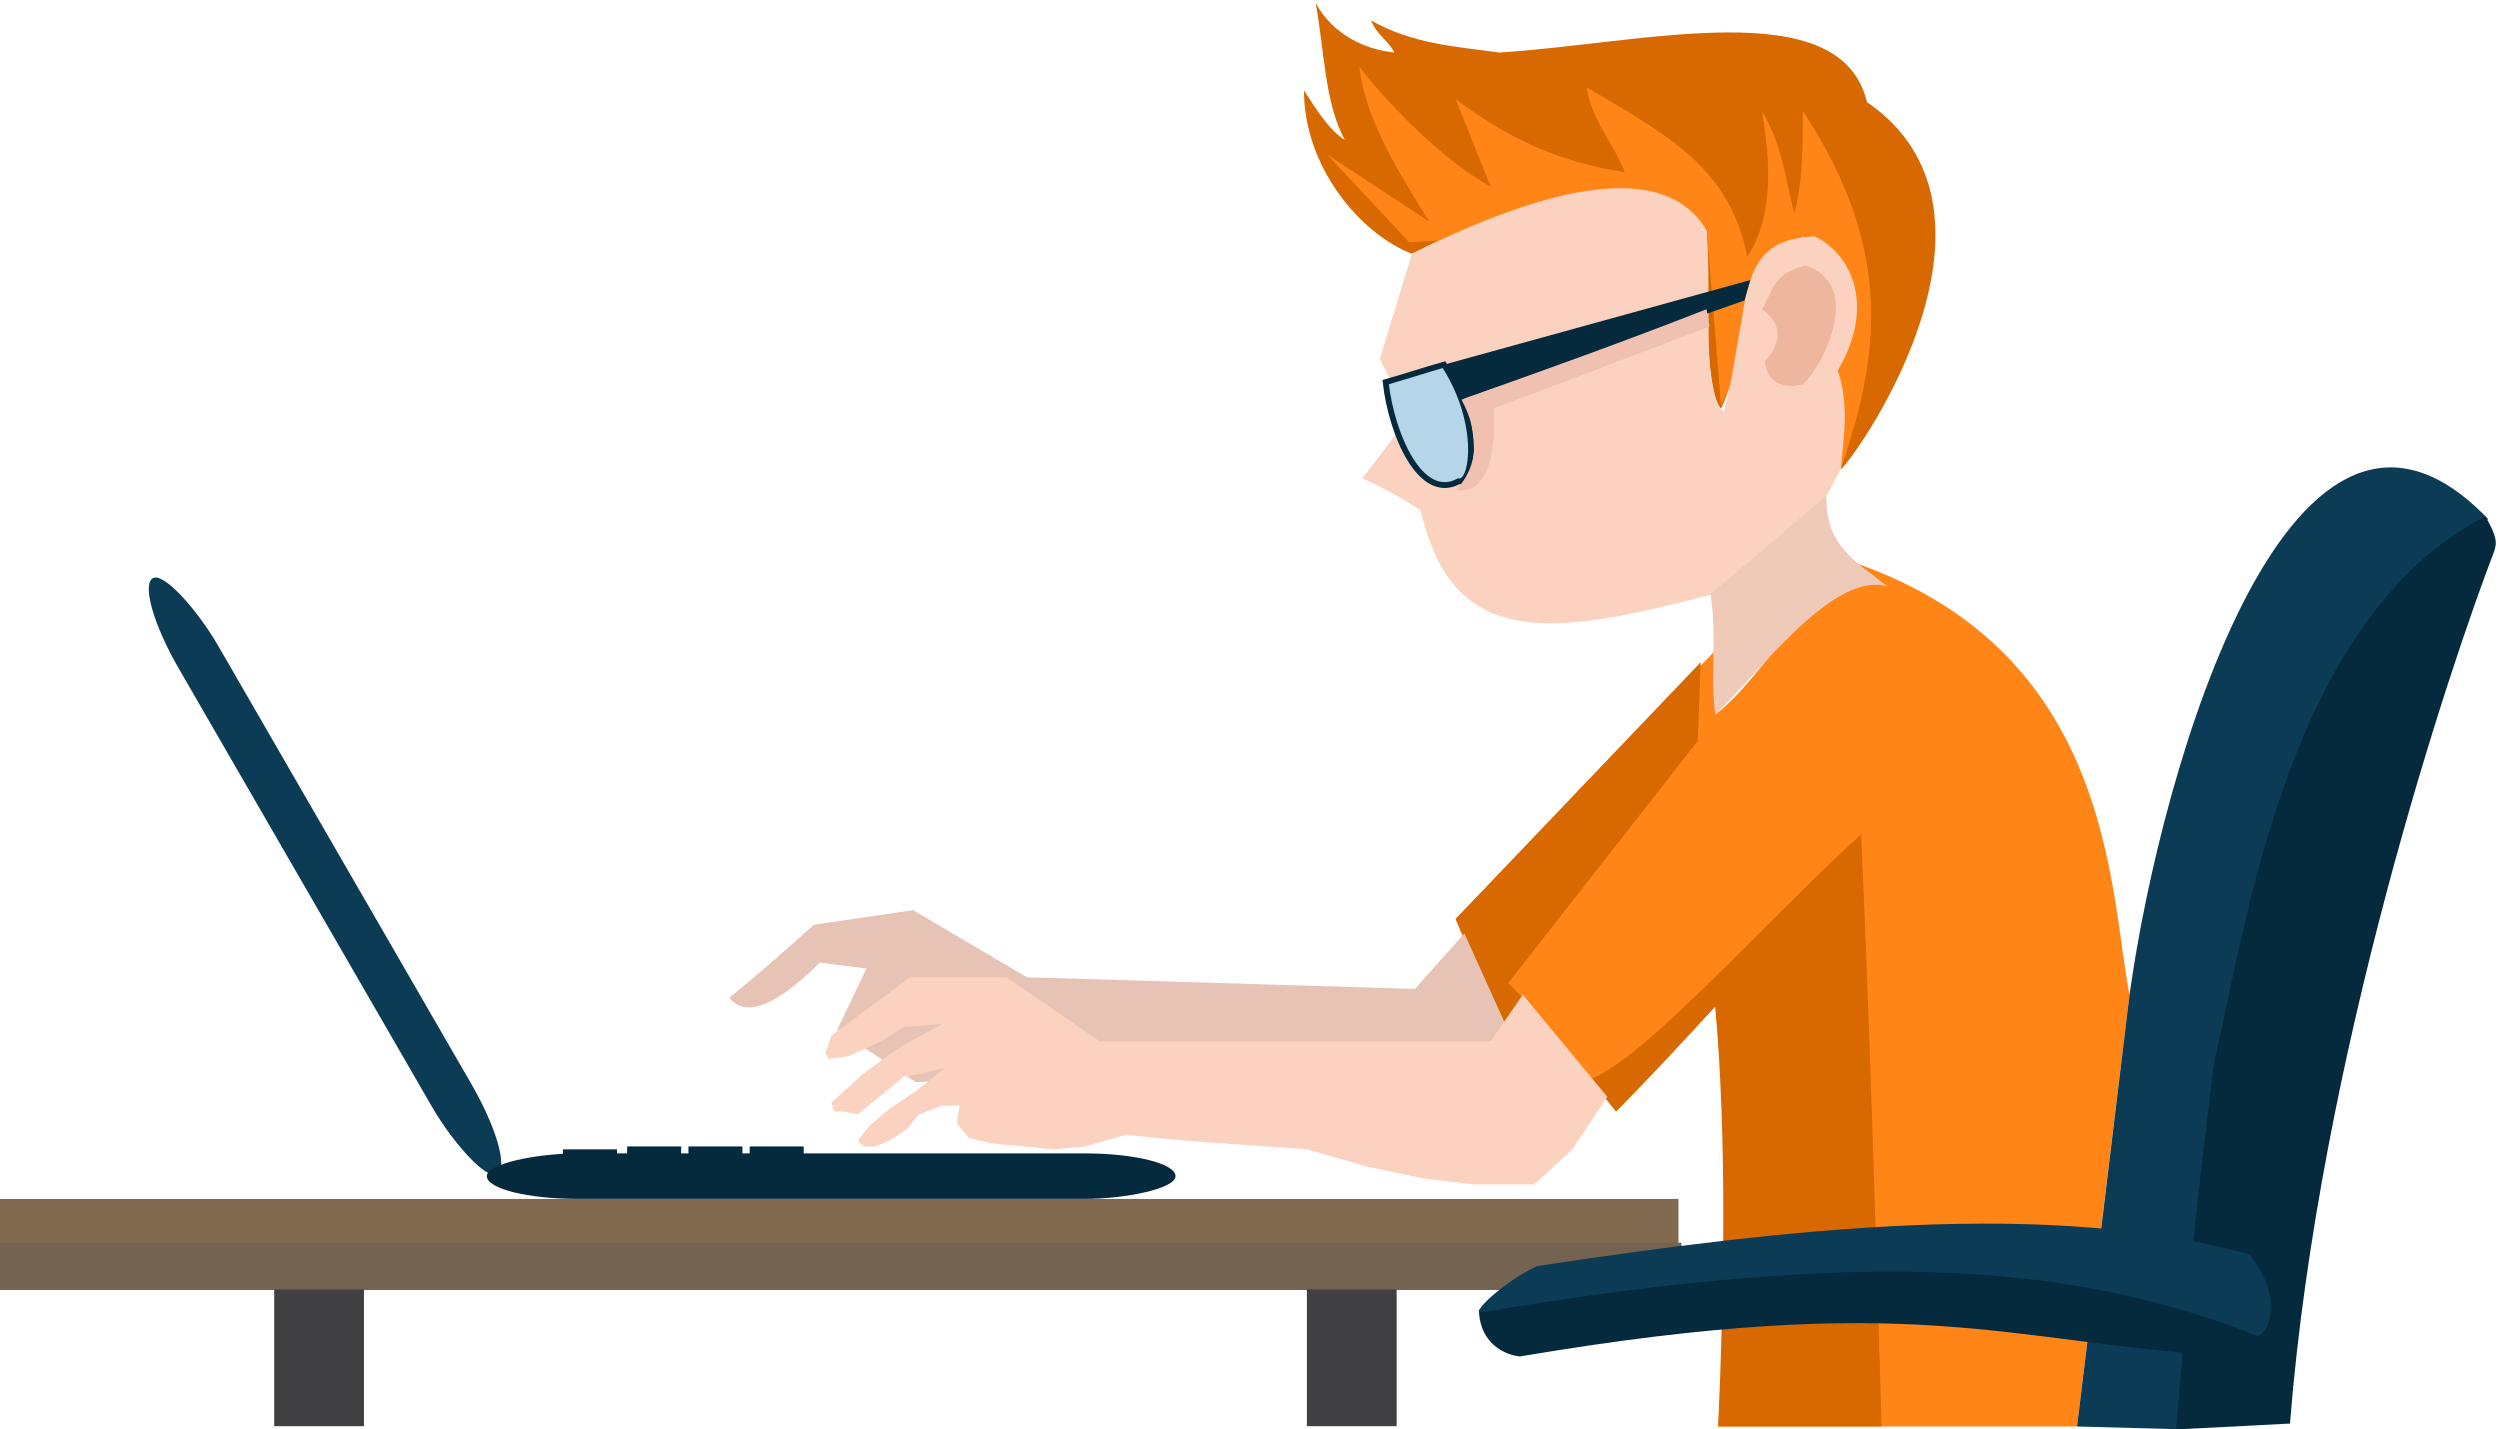 <?xml version="1.0" encoding="UTF-8"?>
<!DOCTYPE svg PUBLIC "-//W3C//DTD SVG 1.1//EN" "http://www.w3.org/Graphics/SVG/1.1/DTD/svg11.dtd">
<!-- Creator: CorelDRAW X8 -->
<svg xmlns="http://www.w3.org/2000/svg" xml:space="preserve" width="857px" height="490px" version="1.1" style="shape-rendering:geometricPrecision; text-rendering:geometricPrecision; image-rendering:optimizeQuality; fill-rule:evenodd; clip-rule:evenodd"
viewBox="0 0 857 490"
 xmlns:xlink="http://www.w3.org/1999/xlink">
 <defs>
  <style type="text/css">
   <![CDATA[
    .str0 {stroke:#05293D;stroke-width:2}
    .fil6 {fill:#05293D}
    .fil9 {fill:#0B3B55}
    .fil12 {fill:#404042}
    .fil11 {fill:#746351}
    .fil10 {fill:#806B50}
    .fil5 {fill:#B5D6E8}
    .fil1 {fill:#D86800}
    .fil8 {fill:#E7C3B5}
    .fil4 {fill:#EEB69D}
    .fil2 {fill:#EFCAB8}
    .fil7 {fill:#F0C1B1}
    .fil3 {fill:#FBD2C0}
    .fil0 {fill:#FF8616}
   ]]>
  </style>
 </defs>
 <g id="Слой_x0020_1">
  <path class="fil0" d="M499 315l89 -92c0,7 0,15 0,22 19,-15 28,-42 56,-46 -2,-2 -5,-4 -8,-6 89,31 87,113 94,148l-18 148c-41,0 -82,0 -123,0 3,-49 4,-96 -1,-144l-34 36 -32 -40 -7 12 -16 -38z"/>
  <polygon class="fil1" points="499,315 515,353 522,342 517,337 582,254 583,227 "/>
  <path class="fil1" d="M638 286c-31,28 -74,77 -93,84l9 11c12,-12 23,-24 34,-36 4,46 3,98 1,144l56 0c-2,-68 -4,-136 -7,-203z"/>
  <path class="fil1" d="M447 31c0,26 19,49 37,56 15,-7 80,-43 101,-8 -1,31 1,58 5,61 10,-19 1,-63 32,-59 22,6 14,38 8,46 4,13 2,23 1,34 8,-8 63,-89 9,-126 -9,-38 -77,-20 -126,-17 -15,-2 -30,-3 -44,-11 2,5 6,7 8,11 -10,-1 -21,-6 -27,-17 3,16 3,34 10,47 -6,-4 -10,-11 -14,-17z"/>
  <path class="fil0" d="M630 127c1,11 1,23 1,34 12,-36 20,-73 -13,-123 0,11 0,26 -3,35 -3,-12 -4,-23 -11,-35 3,18 4,36 -5,50 -6,-30 -26,-41 -55,-58 1,10 9,19 13,29 -20,-3 -38,-10 -58,-25 4,10 8,20 12,30 -16,-9 -33,-26 -45,-41 2,18 14,37 24,53l-35 -23 28 30 102 -5 5 61 28 -58 12 46z"/>
  <path class="fil2" d="M626 169c-14,11 -26,23 -40,33 3,15 0,29 2,43 18,-18 41,-49 59,-44 -15,-11 -21,-16 -21,-32z"/>
  <path class="fil3" d="M585 79c-14,-24 -53,-16 -101,8l-11 36 10 20 -16 21c7,3 14,7 20,11 11,48 45,43 99,29l40 -34c2,-3 3,-6 5,-9 1,-11 3,-22 -1,-34 14,-24 3,-41 -8,-46 -16,1 -22,7 -25,29 -2,10 -3,20 -6,31 -8,-4 -4,-42 -6,-62z"/>
  <path class="fil4" d="M605 124c6,-7 6,-13 -1,-18 4,-6 3,-12 15,-15 23,8 1,42 -2,41 -5,1 -11,0 -12,-8z"/>
  <path class="fil5 str0" d="M500 165c-13,7 -23,-16 -25,-34 7,-2 13,-4 20,-6 13,20 10,41 5,40z"/>
  <polygon class="fil6" points="600,96 495,125 501,137 598,103 "/>
  <path class="fil7" d="M585 106c-28,11 -56,21 -84,31 9,17 2,27 -2,31 12,2 14,-16 13,-28l74 -28 -1 -6z"/>
  <path class="fil8" d="M516 351l-14 -31 -17 19 -133 -4 -39 -23 -34 5c-9,8 -19,17 -29,25 7,9 21,-2 31,-12l16 2 -10 21 27 18 197 -13 5 -7z"/>
  <polygon class="fil3" points="551,376 522,341 511,357 377,357 345,335 312,335 285,355 284,358 283,361 284,363 291,362 302,357 310,352 323,351 312,357 307,360 296,368 285,378 286,381 289,381 294,382 310,369 316,368 324,366 314,374 305,380 298,386 294,391 296,393 300,393 305,391 311,387 315,382 323,379 329,379 328,385 332,390 340,392 351,393 361,394 372,393 379,391 386,389 406,391 448,394 469,400 488,404 505,406 526,406 539,394 "/>
  <path class="fil9" d="M749 490l-37 -1c6,-49 12,-98 18,-148 11,-79 56,-233 123,-163 -70,28 -98,183 -104,312z"/>
  <path class="fil6" d="M785 488l-39 2c4,-50 7,-77 13,-126 11,-46 25,-152 93,-187 4,7 4,9 3,12 -15,39 -60,173 -70,299z"/>
  <rect class="fil9" transform="matrix(0.9 -0.52 0.52 0.9 45.649 202.107)" width="15" height="227" rx="30" ry="30"/>
  <rect class="fil6" transform="matrix(-0 -1.04 1.04 -0 166.883 410.981)" width="15" height="227" rx="30" ry="30"/>
  <rect class="fil6" x="193" y="394" width="18.501" height="4.5"/>
  <rect class="fil6" x="215" y="393" width="18.501" height="4.5"/>
  <rect class="fil6" x="236" y="393" width="18.501" height="4.5"/>
  <rect class="fil6" x="257" y="393" width="18.501" height="4.5"/>
  <rect class="fil10" x="-1" y="411" width="576.392" height="16.206"/>
  <rect class="fil11" y="426" width="576.392" height="16.206"/>
  <path class="fil6" d="M521 465c-8,-1 -14,-7 -14,-16 89,-13 177,-31 268,7 -4,6 -5,7 -10,9 -79,-5 -108,-23 -244,0z"/>
  <path class="fil9" d="M507 450c-1,-2 11,-12 20,-16 86,-13 176,-23 244,-4 11,13 8,26 3,28 -61,-24 -131,-31 -267,-8z"/>
  <rect class="fil12" x="94" y="442" width="30.767" height="46.896"/>
  <rect class="fil12" x="448" y="442" width="30.767" height="46.896"/>
 </g>
</svg>
